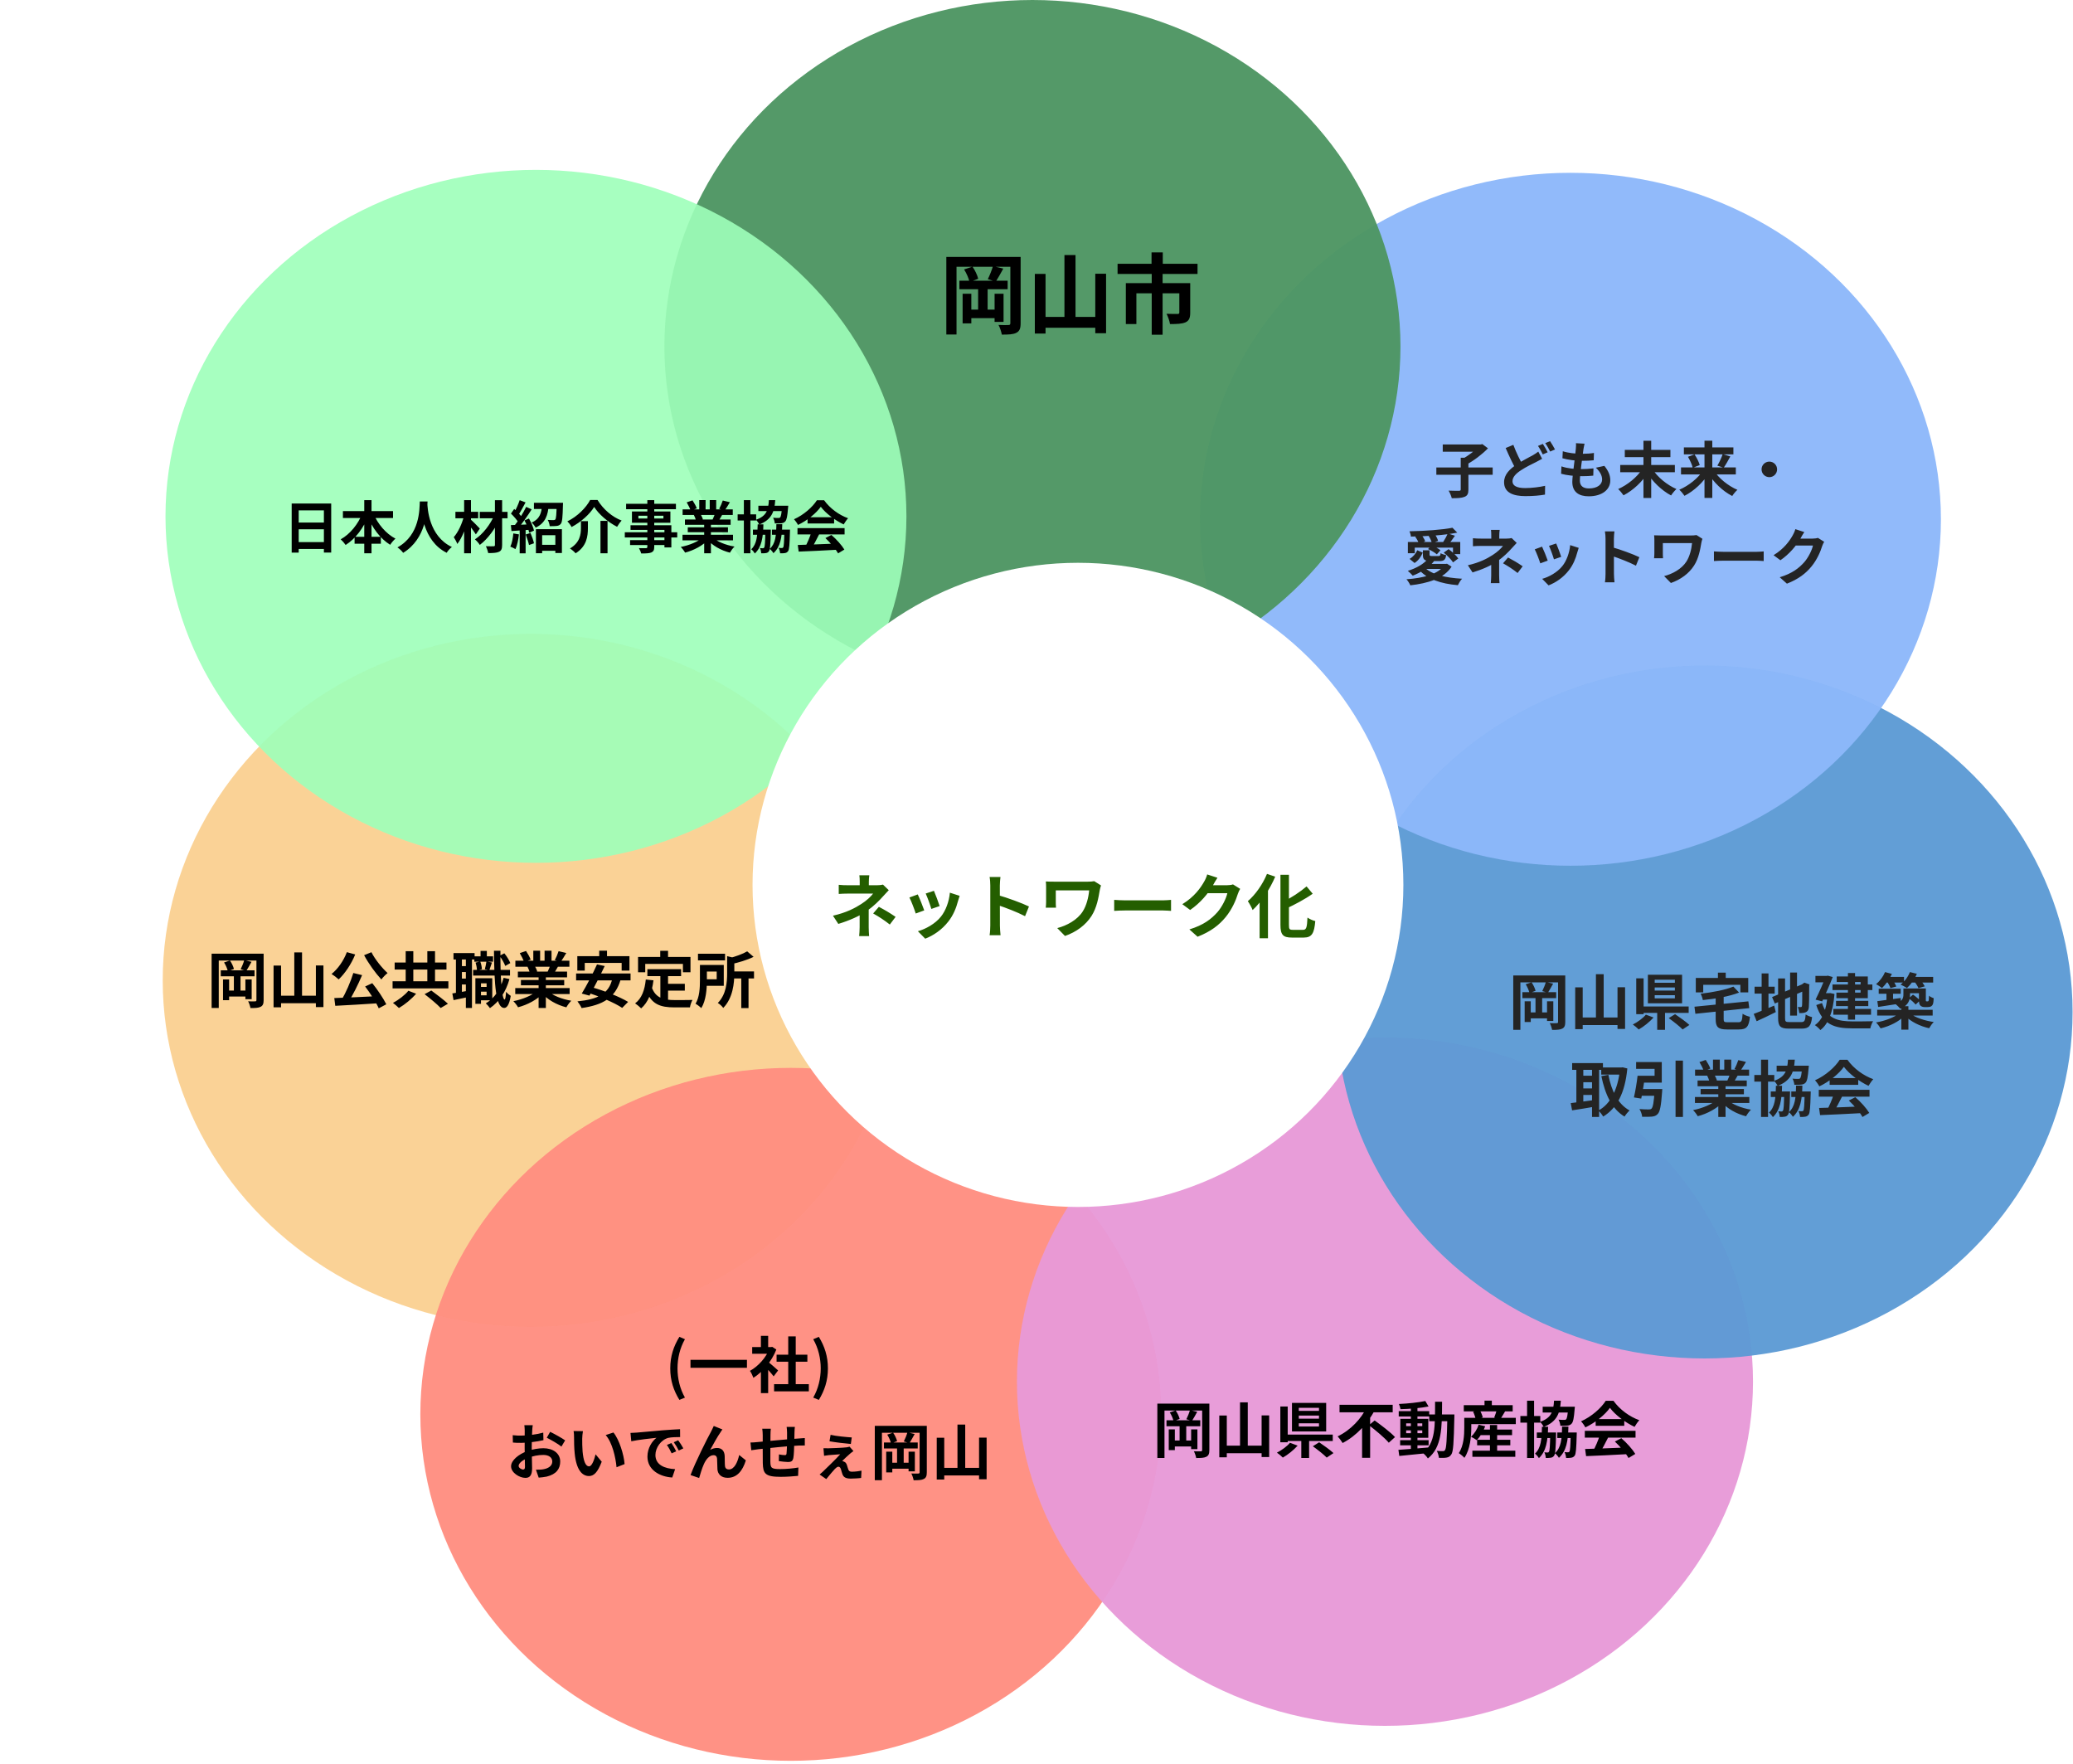 <svg width="476" height="405" viewBox="0 0 476 405" fill="none" xmlns="http://www.w3.org/2000/svg">
<g opacity="0.7">
<ellipse opacity="0.95" cx="121.868" cy="225.075" rx="84.507" ry="79.545" fill="#F9BD63"/>
<ellipse opacity="0.95" cx="181.583" cy="324.706" rx="85.066" ry="79.545" fill="#FF5E4A"/>
<ellipse opacity="0.95" cx="318.015" cy="317.202" rx="84.507" ry="79.022" fill="#DE6EC8"/>
<ellipse opacity="0.95" cx="391.398" cy="232.331" rx="84.507" ry="79.545" fill="#166FC2"/>
<ellipse opacity="0.95" cx="360.607" cy="119.217" rx="85.066" ry="79.545" fill="#5C9AF8"/>
<ellipse opacity="0.95" cx="237.066" cy="79.545" rx="84.507" ry="79.545" fill="#00681E"/>
<ellipse opacity="0.95" cx="123.066" cy="118.545" rx="85.066" ry="79.545" fill="#74FF9C" fill-opacity="0.95"/>
</g>
<path d="M156.003 321.391C154.673 319.235 153.903 316.952 153.903 314.152C153.903 311.367 154.673 309.07 156.003 306.914L157.277 307.46C156.101 309.504 155.569 311.87 155.569 314.152C155.569 316.448 156.101 318.815 157.277 320.859L156.003 321.391ZM158.55 312.192H171.514V314.026H158.55V312.192ZM177.744 317.778H185.724V319.431H177.744V317.778ZM178.318 311.016H185.388V312.626H178.318V311.016ZM180.992 306.816H182.714V318.577H180.992V306.816ZM172.718 309.266H177.31V310.792H172.718V309.266ZM174.72 314.054L176.386 312.066V319.837H174.72V314.054ZM174.72 306.69H176.386V309.98H174.72V306.69ZM176.218 312.542C176.708 312.878 178.29 314.278 178.668 314.628L177.646 315.986C177.1 315.258 175.924 313.97 175.294 313.354L176.218 312.542ZM176.694 309.266H177.03L177.324 309.21L178.262 309.826C177.198 312.556 175.084 315.006 172.998 316.322C172.844 315.874 172.452 315.048 172.2 314.726C174.104 313.69 175.952 311.632 176.694 309.574V309.266ZM188.02 321.391L186.732 320.859C187.908 318.815 188.454 316.448 188.454 314.152C188.454 311.87 187.908 309.504 186.732 307.46L188.02 306.914C189.336 309.07 190.106 311.367 190.106 314.152C190.106 316.952 189.336 319.235 188.02 321.391ZM122.334 327.194C122.278 327.46 122.222 328.062 122.208 328.412C122.138 329.518 122.096 331.03 122.096 332.332C122.096 333.858 122.18 336.28 122.18 337.092C122.18 338.815 121.564 339.291 120.64 339.291C119.282 339.291 117.35 338.114 117.35 336.63C117.35 335.272 119.1 333.844 121.046 333.158C122.292 332.71 123.706 332.486 124.77 332.486C126.926 332.486 128.634 333.606 128.634 335.538C128.634 337.204 127.766 338.45 125.54 338.997C124.896 339.137 124.266 339.179 123.692 339.235L123.062 337.414C123.678 337.414 124.294 337.414 124.77 337.316C125.904 337.12 126.814 336.546 126.814 335.538C126.814 334.572 125.974 334.026 124.756 334.026C123.566 334.026 122.334 334.278 121.242 334.712C119.982 335.188 119.086 335.944 119.086 336.546C119.086 336.994 119.744 337.372 120.108 337.372C120.36 337.372 120.542 337.26 120.542 336.77C120.542 336.042 120.472 334.096 120.472 332.402C120.472 330.806 120.486 329.07 120.486 328.426C120.486 328.146 120.444 327.446 120.402 327.194H122.334ZM126.324 328.72C127.388 329.238 129.012 330.148 129.768 330.68L128.914 332.108C128.242 331.548 126.422 330.498 125.554 330.078L126.324 328.72ZM117.728 329.49C118.554 329.588 119.156 329.588 119.66 329.588C121.116 329.588 123.3 329.322 124.742 328.902L124.784 330.638C123.202 331.002 120.948 331.254 119.716 331.254C118.792 331.254 118.246 331.24 117.77 331.184L117.728 329.49ZM133.856 328.566C133.758 329.056 133.688 329.882 133.688 330.274C133.688 331.184 133.688 332.22 133.772 333.242C133.968 335.258 134.388 336.644 135.27 336.644C135.942 336.644 136.488 334.992 136.754 333.886L138.168 335.58C137.23 338.03 136.362 338.871 135.242 338.871C133.688 338.871 132.358 337.498 131.966 333.746C131.826 332.458 131.812 330.806 131.812 329.952C131.812 329.574 131.798 328.972 131.7 328.538L133.856 328.566ZM140.856 328.874C142.186 330.484 143.264 333.984 143.418 336.126L141.57 336.854C141.36 334.586 140.604 331.198 139.078 329.462L140.856 328.874ZM144.772 328.972C145.318 328.958 145.878 328.93 146.144 328.902C147.306 328.79 149.616 328.594 152.178 328.37C153.634 328.258 155.16 328.16 156.154 328.118L156.168 329.924C155.412 329.924 154.208 329.938 153.452 330.106C151.772 330.554 150.498 332.374 150.498 334.04C150.498 336.336 152.654 337.176 155.02 337.288L154.362 339.207C151.436 339.024 148.664 337.442 148.664 334.404C148.664 332.402 149.798 330.806 150.736 330.092C149.434 330.232 146.564 330.54 144.954 330.89L144.772 328.972ZM154.166 331.296C154.502 331.786 155.006 332.64 155.272 333.2L154.222 333.662C153.858 332.906 153.564 332.346 153.13 331.73L154.166 331.296ZM155.72 330.653C156.084 331.142 156.616 331.968 156.91 332.514L155.86 333.018C155.482 332.262 155.16 331.73 154.712 331.114L155.72 330.653ZM165.884 328.174C165.73 328.356 165.59 328.594 165.436 328.832C164.736 329.826 163.756 331.618 163.07 332.864C163.588 332.556 164.134 332.43 164.666 332.43C165.716 332.43 166.346 333.088 166.402 334.264C166.43 334.88 166.402 336 166.472 336.588C166.528 337.134 166.906 337.358 167.368 337.358C168.586 337.358 169.342 335.776 169.734 334.04L171.26 335.272C170.518 337.68 169.23 339.277 167.074 339.277C165.52 339.277 164.806 338.338 164.736 337.33C164.694 336.574 164.694 335.44 164.652 334.867C164.61 334.376 164.344 334.082 163.84 334.082C162.888 334.082 162.09 335.062 161.6 336.196C161.222 337.008 160.746 338.577 160.536 339.319L158.562 338.647C159.584 335.846 162.454 330.134 163.21 328.79C163.378 328.426 163.644 327.964 163.896 327.376L165.884 328.174ZM182.516 327.586C182.474 327.81 182.446 328.426 182.432 328.79C182.404 329.742 182.404 330.54 182.376 331.254C182.348 332.5 182.306 334.012 182.166 334.726C182.012 335.468 181.648 335.65 180.934 335.65C180.444 335.65 179.31 335.524 178.834 335.44L178.862 333.9C179.296 333.998 179.884 334.068 180.164 334.068C180.43 334.068 180.556 334.026 180.598 333.746C180.668 333.214 180.696 332.206 180.724 331.24C180.724 330.512 180.724 329.7 180.724 328.874C180.724 328.51 180.668 327.852 180.626 327.586H182.516ZM177 328.006C176.944 328.468 176.916 328.86 176.916 329.462C176.916 330.736 176.86 334.432 176.888 335.58C176.93 336.966 177.042 337.274 179.142 337.274C180.514 337.274 182.292 337.106 183.328 336.91L183.258 338.829C182.32 338.927 180.612 339.053 179.268 339.053C175.656 339.053 175.208 338.282 175.152 335.86C175.124 334.656 175.138 330.4 175.138 329.56C175.138 328.972 175.096 328.496 175.026 328.006H177ZM172.324 331.171C172.716 331.171 173.36 331.142 174.074 331.058C175.488 330.932 180.752 330.414 183.454 330.246C183.832 330.218 184.378 330.176 184.798 330.148V331.856C184.546 331.842 183.804 331.87 183.44 331.87C181.256 331.94 175.81 332.528 174.186 332.71C173.752 332.766 172.884 332.892 172.506 332.948L172.324 331.171ZM190.72 329.406C191.868 329.7 194.444 329.938 195.578 330.008L195.368 331.506C194.234 331.422 191.658 331.114 190.468 330.89L190.72 329.406ZM195.97 333.144C195.732 333.298 195.424 333.536 195.242 333.69C194.752 334.096 193.66 335.132 193.38 335.426C193.52 335.454 193.702 335.496 193.856 335.594C194.164 335.692 194.374 336.042 194.486 336.406C194.584 336.728 194.696 337.134 194.808 337.414C194.934 337.75 195.186 337.876 195.606 337.876C196.362 337.876 197.258 337.75 197.818 337.639L197.734 339.305C197.272 339.389 195.956 339.459 195.354 339.459C194.15 339.459 193.688 339.095 193.45 338.478C193.31 338.142 193.198 337.639 193.114 337.372C192.988 336.966 192.82 336.728 192.498 336.728C192.274 336.728 191.98 336.966 191.714 337.232C191.364 337.61 190.51 338.591 189.726 339.571L188.2 338.52C188.41 338.352 188.564 338.212 188.872 337.932C189.712 337.12 191.938 334.992 192.932 333.872C192.372 333.914 190.958 334.012 190.314 334.068C189.88 334.11 189.474 334.18 189.222 334.222L189.082 332.486C189.362 332.5 189.838 332.514 190.23 332.5C190.818 332.486 193.492 332.402 194.43 332.276C194.626 332.248 194.948 332.178 195.088 332.136L195.97 333.144ZM200.87 327.348H211.86V328.93H202.508V339.823H200.87V327.348ZM211.16 327.348H212.812V338.016C212.812 338.843 212.644 339.277 212.126 339.543C211.622 339.809 210.894 339.837 209.788 339.837C209.718 339.403 209.48 338.689 209.256 338.282C209.9 338.324 210.628 338.31 210.852 338.296C211.076 338.296 211.16 338.226 211.16 337.988V327.348ZM202.97 331.171H210.726V332.542H202.97V331.171ZM204.216 335.818H209.312V337.19H204.216V335.818ZM205.98 332.332H207.506V336.505H205.98V332.332ZM203.488 333.27H204.888V338.03H203.488V333.27ZM208.626 333.27H210.068V337.792H208.626V333.27ZM203.726 329.364L205.07 328.916C205.49 329.49 205.854 330.302 205.994 330.862L204.594 331.38C204.482 330.82 204.118 329.98 203.726 329.364ZM208.36 328.832L210.026 329.224C209.606 329.994 209.158 330.792 208.822 331.31L207.534 330.932C207.828 330.344 208.192 329.462 208.36 328.832ZM219.854 327.054H221.632V338.016H219.854V327.054ZM215.094 330.078H216.816V339.669H215.094V330.078ZM224.81 330.05H226.546V339.613H224.81V330.05ZM215.934 336.994H225.58V338.731H215.934V336.994Z" fill="black"/>
<path d="M66.976 115.6H76.05V126.858H74.373V117.173H68.588V126.871H66.976V115.6ZM68.081 119.968H75.075V121.515H68.081V119.968ZM68.068 124.453H75.075V126.026H68.068V124.453ZM78.741 117.342H90.246V118.928H78.741V117.342ZM81.419 123.244H87.451V124.83H81.419V123.244ZM83.642 114.82H85.306V127.027H83.642V114.82ZM83.174 117.914L84.604 118.369C83.486 121.203 81.64 123.686 79.365 125.116C79.105 124.726 78.585 124.128 78.234 123.816C80.366 122.646 82.251 120.306 83.174 117.914ZM85.774 117.953C86.723 120.267 88.621 122.529 90.805 123.66C90.415 123.985 89.856 124.635 89.596 125.077C87.308 123.673 85.488 121.19 84.357 118.421L85.774 117.953ZM96.395 115.132H98.176C98.059 117.316 97.89 123.66 92.573 126.923C92.3 126.52 91.793 126.039 91.26 125.675C96.486 122.776 96.304 116.835 96.395 115.132ZM98.124 115.47C98.163 116.601 98.436 123.088 103.766 125.584C103.272 125.961 102.804 126.481 102.57 126.91C96.967 124.128 96.72 116.965 96.616 115.626L98.124 115.47ZM110.162 117.511H116.545V118.993H110.162V117.511ZM113.646 114.833H115.297V125.116C115.297 126 115.115 126.429 114.582 126.676C114.049 126.936 113.23 126.975 112.099 126.975C112.021 126.533 111.787 125.831 111.566 125.402C112.281 125.428 113.087 125.415 113.321 125.415C113.555 125.415 113.646 125.337 113.646 125.116V114.833ZM113.516 118.226L114.777 118.993C113.828 121.255 112.008 123.725 110.175 125.103C109.915 124.687 109.434 124.141 109.044 123.829C110.864 122.672 112.645 120.345 113.516 118.226ZM104.572 117.498H109.798V118.993H104.572V117.498ZM106.574 114.82H108.147V127.027H106.574V114.82ZM106.522 118.499L107.536 118.863C107.042 121.008 106.119 123.517 105.001 124.882C104.845 124.401 104.455 123.738 104.195 123.322C105.209 122.178 106.119 120.189 106.522 118.499ZM108.03 119.227C108.446 119.552 109.863 120.995 110.175 121.346L109.265 122.685C108.81 121.944 107.77 120.592 107.263 119.994L108.03 119.227ZM123.786 125.077H128.271V126.455H123.786V125.077ZM123.058 121.489H129.025V126.962H127.517V122.867H124.488V127.014H123.058V121.489ZM122.603 115.431H128.557V116.861H122.603V115.431ZM127.829 115.431H129.285C129.285 115.431 129.272 115.808 129.259 115.99C129.194 118.707 129.103 119.838 128.778 120.254C128.505 120.592 128.219 120.696 127.803 120.748C127.452 120.8 126.854 120.8 126.217 120.8C126.178 120.345 126.009 119.747 125.762 119.357C126.308 119.409 126.841 119.409 127.088 119.409C127.27 119.409 127.4 119.383 127.504 119.266C127.699 119.045 127.777 118.109 127.829 115.652V115.431ZM124.462 116.016H125.996C125.801 118.213 125.294 120.046 122.993 121.138C122.811 120.774 122.395 120.228 122.07 119.968C124.02 119.123 124.319 117.693 124.462 116.016ZM119.327 114.833L120.679 115.34C120.146 116.328 119.548 117.485 119.041 118.213L118.001 117.758C118.469 116.991 119.028 115.743 119.327 114.833ZM120.822 116.367L122.083 116.939C121.147 118.434 119.873 120.241 118.885 121.372L117.988 120.865C118.95 119.682 120.146 117.771 120.822 116.367ZM117.325 117.914L118.066 116.848C118.755 117.446 119.561 118.265 119.899 118.863L119.093 120.072C118.781 119.448 117.988 118.538 117.325 117.914ZM120.432 119.474L121.459 119.045C121.966 119.916 122.46 121.06 122.616 121.814L121.511 122.308C121.368 121.554 120.926 120.371 120.432 119.474ZM117.312 120.553C118.508 120.514 120.263 120.449 121.979 120.371L121.966 121.606C120.367 121.723 118.703 121.827 117.442 121.918L117.312 120.553ZM120.718 122.711L121.81 122.36C122.135 123.101 122.473 124.076 122.616 124.726L121.472 125.129C121.342 124.479 121.004 123.478 120.718 122.711ZM117.871 122.464L119.158 122.685C119.028 123.933 118.742 125.233 118.365 126.065C118.092 125.896 117.507 125.623 117.182 125.493C117.559 124.726 117.767 123.569 117.871 122.464ZM119.327 121.242H120.692V127.04H119.327V121.242ZM136.435 116.38C135.421 118.044 133.432 119.838 131.248 120.995C131.053 120.605 130.611 120.02 130.273 119.695C132.587 118.59 134.615 116.51 135.512 114.781H137.202C138.541 116.978 140.608 118.694 142.74 119.513C142.337 119.929 141.986 120.462 141.7 120.943C139.62 119.89 137.488 118.07 136.435 116.38ZM137.878 119.578H139.503V127.027H137.878V119.578ZM133.393 119.643H134.992V121.255C134.992 123.101 134.732 125.428 132.171 127.027C131.898 126.689 131.287 126.169 130.871 125.922C133.159 124.557 133.393 122.724 133.393 121.216V119.643ZM148.642 114.82H150.228V125.545C150.228 126.312 150.033 126.624 149.539 126.845C149.032 127.04 148.33 127.066 147.225 127.066C147.147 126.702 146.9 126.156 146.705 125.844C147.329 125.87 148.096 125.857 148.317 125.857C148.564 125.844 148.642 125.766 148.642 125.545V114.82ZM143.767 115.665H155.207V116.9H143.767V115.665ZM146.588 118.408V119.032H152.334V118.408H146.588ZM145.106 117.42H153.933V120.02H145.106V117.42ZM144.781 120.592H154.154V125.675H152.568V121.658H144.781V120.592ZM143.468 122.204H155.506V123.387H143.468V122.204ZM144.677 123.998H153.413V125.129H144.677V123.998ZM156.715 122.776H168.311V124.05H156.715V122.776ZM156.741 116.939H168.259V118.226H156.741V116.939ZM157.274 119.266H167.765V120.488H157.274V119.266ZM157.924 121.06H167.154V122.191H157.924V121.06ZM161.694 119.89H163.241V127.027H161.694V119.89ZM160.563 114.807H162.019V117.55H160.563V114.807ZM162.968 114.807H164.45V117.459H162.968V114.807ZM161.408 123.348L162.63 123.894C161.395 125.246 159.315 126.351 157.313 126.871C157.105 126.494 156.65 125.896 156.312 125.571C158.275 125.194 160.342 124.336 161.408 123.348ZM163.553 123.309C164.606 124.336 166.634 125.142 168.662 125.48C168.311 125.805 167.843 126.455 167.609 126.884C165.555 126.364 163.566 125.259 162.344 123.79L163.553 123.309ZM165.958 114.911L167.596 115.301C167.18 116.016 166.738 116.718 166.4 117.199L165.139 116.809C165.438 116.276 165.776 115.483 165.958 114.911ZM164.242 117.706L165.893 118.083C165.542 118.707 165.204 119.279 164.931 119.695L163.605 119.318C163.839 118.85 164.112 118.187 164.242 117.706ZM157.677 115.327L159.016 114.872C159.393 115.431 159.822 116.211 160.004 116.718L158.587 117.225C158.444 116.718 158.028 115.925 157.677 115.327ZM159.328 118.239L160.836 118.005C161.057 118.369 161.304 118.876 161.408 119.227L159.822 119.5C159.744 119.162 159.523 118.616 159.328 118.239ZM177.255 121.593H180.57V122.776H177.255V121.593ZM174.135 116.107H179.842V117.342H174.135V116.107ZM172.887 121.593H176.163V122.776H172.887V121.593ZM169.377 118.083H173.628V119.5H169.377V118.083ZM170.807 114.82H172.302V127.027H170.807V114.82ZM175.747 121.593H176.995C176.995 121.593 176.995 121.944 176.982 122.1C176.917 125.038 176.839 126.169 176.566 126.546C176.358 126.832 176.15 126.936 175.851 126.975C175.591 127.027 175.214 127.04 174.798 127.027C174.772 126.65 174.668 126.143 174.486 125.831C174.798 125.857 175.019 125.87 175.175 125.87C175.318 125.87 175.396 125.831 175.474 125.701C175.63 125.493 175.695 124.544 175.747 121.814V121.593ZM180.115 121.593H181.402C181.402 121.593 181.402 121.957 181.389 122.113C181.311 125.012 181.233 126.156 180.96 126.533C180.739 126.819 180.531 126.923 180.219 126.975C179.959 127.027 179.556 127.04 179.127 127.027C179.101 126.637 178.971 126.117 178.789 125.779C179.114 125.818 179.374 125.818 179.53 125.818C179.66 125.818 179.751 125.792 179.842 125.662C179.985 125.454 180.05 124.518 180.115 121.814V121.593ZM179.569 116.107H180.999C180.999 116.107 180.973 116.458 180.947 116.64C180.804 118.512 180.635 119.357 180.31 119.708C180.05 119.994 179.764 120.098 179.374 120.137C179.062 120.176 178.503 120.189 177.905 120.163C177.879 119.76 177.723 119.214 177.515 118.863C178.009 118.915 178.503 118.915 178.724 118.915C178.906 118.915 179.023 118.902 179.127 118.798C179.322 118.603 179.465 117.927 179.569 116.289V116.107ZM176.553 114.82H178.009C177.827 117.576 177.125 119.318 174.356 120.41C174.2 120.085 173.849 119.578 173.576 119.331C176.02 118.486 176.423 117.069 176.553 114.82ZM173.979 120.384H175.292C175.227 123.4 174.889 125.597 173.329 127.066C173.16 126.767 172.796 126.325 172.497 126.104C173.784 124.908 173.927 123.023 173.979 120.384ZM178.269 120.345H179.621C179.556 123.387 179.205 125.532 177.593 127.001C177.424 126.689 177.034 126.234 176.735 126.013C178.074 124.83 178.23 122.984 178.269 120.345ZM183.183 125.116C185.51 125.051 189.124 124.921 192.4 124.778L192.348 126.208C189.163 126.39 185.731 126.546 183.391 126.637L183.183 125.116ZM183.118 121.242H193.934V122.698H183.118V121.242ZM185.432 118.746H191.529V120.176H185.432V118.746ZM186.303 122.191L188.084 122.685C187.473 123.907 186.771 125.259 186.186 126.13L184.821 125.675C185.354 124.726 185.978 123.283 186.303 122.191ZM189.527 123.53L190.905 122.815C192.075 123.816 193.284 125.181 193.882 126.169L192.439 127.04C191.893 126.052 190.645 124.57 189.527 123.53ZM188.474 116.341C187.421 117.823 185.393 119.487 183.235 120.514C183.053 120.137 182.637 119.552 182.312 119.214C184.535 118.239 186.615 116.38 187.577 114.846H189.228C190.606 116.757 192.673 118.239 194.74 118.98C194.363 119.37 194.012 119.929 193.726 120.397C191.776 119.487 189.579 117.849 188.474 116.341Z" fill="black"/>
<path d="M48.592 218.944H59.582V220.526H50.23V231.418H48.592V218.944ZM58.882 218.944H60.534V229.612C60.534 230.438 60.366 230.872 59.848 231.138C59.344 231.404 58.616 231.432 57.51 231.432C57.44 230.998 57.202 230.284 56.978 229.878C57.622 229.92 58.35 229.906 58.574 229.892C58.798 229.892 58.882 229.822 58.882 229.584V218.944ZM50.692 222.766H58.448V224.138H50.692V222.766ZM51.938 227.414H57.034V228.786H51.938V227.414ZM53.702 223.928H55.228V228.1H53.702V223.928ZM51.21 224.866H52.61V229.626H51.21V224.866ZM56.348 224.866H57.79V229.388H56.348V224.866ZM51.448 220.96L52.792 220.512C53.212 221.086 53.576 221.898 53.716 222.458L52.316 222.976C52.204 222.416 51.84 221.576 51.448 220.96ZM56.082 220.428L57.748 220.82C57.328 221.59 56.88 222.388 56.544 222.906L55.256 222.528C55.55 221.94 55.914 221.058 56.082 220.428ZM67.576 218.65H69.354V229.612H67.576V218.65ZM62.816 221.674H64.538V231.264H62.816V221.674ZM72.532 221.646H74.268V231.208H72.532V221.646ZM63.656 228.59H73.302V230.326H63.656V228.59ZM81.128 223.382L83.144 223.872C82.22 226.07 80.974 228.534 79.938 230.144L78.384 229.654C79.392 227.96 80.526 225.384 81.128 223.382ZM76.76 229.136C79.406 229.052 83.508 228.856 87.176 228.674L87.134 230.312C83.536 230.564 79.644 230.774 76.984 230.914L76.76 229.136ZM83.844 226.476L85.482 225.72C86.714 227.232 88.03 229.22 88.702 230.564L86.966 231.488C86.378 230.144 85.02 228.016 83.844 226.476ZM79.644 218.594L81.562 219.126C80.666 221.338 79.196 223.508 77.768 224.852C77.404 224.502 76.592 223.886 76.13 223.606C77.586 222.458 78.916 220.54 79.644 218.594ZM85.286 218.608C86.112 220.26 87.708 222.22 88.996 223.396C88.534 223.746 87.89 224.418 87.568 224.866C86.252 223.452 84.642 221.24 83.606 219.294L85.286 218.608ZM93.154 218.37H94.904V226.392H93.154V218.37ZM98.124 218.37H99.888V226.392H98.124V218.37ZM90.144 225.286H102.954V226.924H90.144V225.286ZM90.62 220.974H102.52V222.584H90.62V220.974ZM97.494 228.24L99.034 227.4C100.224 228.282 101.96 229.584 102.856 230.438L101.19 231.418C100.406 230.578 98.74 229.206 97.494 228.24ZM93.77 227.456L95.548 228.142C94.498 229.36 92.958 230.634 91.6 231.418C91.25 231.068 90.62 230.536 90.228 230.242C91.544 229.556 93.042 228.394 93.77 227.456ZM109.786 226.574H112.306V227.666H109.786V226.574ZM108.918 219.56H113.216V220.792H108.918V219.56ZM108.638 222.668H117.108V223.97H108.638V222.668ZM110.15 224.586H113.034V229.654H110.15V228.506H111.732V225.748H110.15V224.586ZM109.156 224.586H110.444V230.466H109.156V224.586ZM110.346 218.314H111.788V220.386H110.346V218.314ZM115.638 224.488L116.982 224.782C116.156 227.708 114.616 230.004 112.502 231.446C112.32 231.166 111.844 230.606 111.55 230.354C113.58 229.15 114.952 227.078 115.638 224.488ZM109.198 220.988L110.276 220.736C110.486 221.282 110.64 222.024 110.654 222.514L109.52 222.794C109.52 222.318 109.38 221.562 109.198 220.988ZM114.7 219.434L115.806 218.86C116.38 219.546 116.926 220.47 117.178 221.1L116.016 221.758C115.792 221.114 115.232 220.134 114.7 219.434ZM111.69 220.736L112.964 220.974C112.74 221.618 112.53 222.276 112.362 222.738L111.326 222.514C111.466 221.996 111.634 221.254 111.69 220.736ZM104.13 218.804H108.974V220.274H104.13V218.804ZM105.348 221.8H107.798V223.158H105.348V221.8ZM105.348 224.656H107.798V226.014H105.348V224.656ZM104.69 219.602H106.062V228.394H104.69V219.602ZM106.972 219.588H108.372V231.418H106.972V219.588ZM103.864 228.072C104.858 227.932 106.3 227.666 107.742 227.414L107.854 228.828C106.566 229.108 105.236 229.388 104.144 229.612L103.864 228.072ZM113.426 218.272H114.91C114.854 224.194 115.232 229.444 115.862 229.472C116.03 229.472 116.142 228.814 116.198 227.694C116.436 228.03 117.038 228.478 117.276 228.632C116.926 230.914 116.254 231.418 115.778 231.404C113.818 231.376 113.496 226.056 113.426 218.272ZM118.312 226.84H130.8V228.212H118.312V226.84ZM118.34 220.554H130.744V221.94H118.34V220.554ZM118.914 223.06H130.212V224.376H118.914V223.06ZM119.614 224.992H129.554V226.21H119.614V224.992ZM123.674 223.732H125.34V231.418H123.674V223.732ZM122.456 218.258H124.024V221.212H122.456V218.258ZM125.046 218.258H126.642V221.114H125.046V218.258ZM123.366 227.456L124.682 228.044C123.352 229.5 121.112 230.69 118.956 231.25C118.732 230.844 118.242 230.2 117.878 229.85C119.992 229.444 122.218 228.52 123.366 227.456ZM125.676 227.414C126.81 228.52 128.994 229.388 131.178 229.752C130.8 230.102 130.296 230.802 130.044 231.264C127.832 230.704 125.69 229.514 124.374 227.932L125.676 227.414ZM128.266 218.37L130.03 218.79C129.582 219.56 129.106 220.316 128.742 220.834L127.384 220.414C127.706 219.84 128.07 218.986 128.266 218.37ZM126.418 221.38L128.196 221.786C127.818 222.458 127.454 223.074 127.16 223.522L125.732 223.116C125.984 222.612 126.278 221.898 126.418 221.38ZM119.348 218.818L120.79 218.328C121.196 218.93 121.658 219.77 121.854 220.316L120.328 220.862C120.174 220.316 119.726 219.462 119.348 218.818ZM121.126 221.954L122.75 221.702C122.988 222.094 123.254 222.64 123.366 223.018L121.658 223.312C121.574 222.948 121.336 222.36 121.126 221.954ZM137.59 218.258H139.382V220.806H137.59V218.258ZM132.564 219.518H144.534V222.836H142.742V221.072H134.272V222.836H132.564V219.518ZM137.086 221.408L138.85 221.786C137.786 224.04 136.358 226.826 135.35 228.576L133.586 228.1C134.636 226.392 136.12 223.564 137.086 221.408ZM140.614 224.614L142.518 224.866C141.286 229.164 138.346 230.732 133.544 231.432C133.39 231.026 132.9 230.27 132.592 229.892C137.184 229.444 139.858 228.198 140.614 224.614ZM132.284 223.494H144.786V225.076H132.284V223.494ZM134.636 227.806L135.854 226.644C138.556 227.386 142.266 228.814 144.226 230.018L142.868 231.39C141.104 230.214 137.464 228.646 134.636 227.806ZM148.65 222.5H156.392V224.096H148.65V222.5ZM152.514 225.86H157.246V227.428H152.514V225.86ZM151.632 223.424H153.396V230.186L151.632 229.976V223.424ZM148.286 224.88L150.05 225.062C149.686 227.904 148.818 230.13 147.222 231.502C146.942 231.208 146.228 230.606 145.836 230.354C147.348 229.234 148.048 227.288 148.286 224.88ZM149.644 226.63C150.54 229.206 152.5 229.598 154.992 229.598C155.734 229.598 158.072 229.598 159.01 229.57C158.772 229.962 158.492 230.774 158.422 231.278H154.894C151.66 231.278 149.476 230.62 148.272 227.092L149.644 226.63ZM151.604 218.286H153.396V220.848H151.604V218.286ZM146.508 219.7H158.548V223.214H156.812V221.296H148.16V223.214H146.508V219.7ZM160.27 218.958H166.486V220.484H160.27V218.958ZM167.634 223.018H173.136V224.628H167.634V223.018ZM170.21 224.152H171.876V231.432H170.21V224.152ZM166.962 219.518L168.978 219.994C168.964 220.134 168.866 220.204 168.614 220.246V223.424C168.614 225.692 168.292 229.15 166.066 231.404C165.842 231.04 165.212 230.466 164.82 230.27C166.78 228.282 166.962 225.496 166.962 223.41V219.518ZM160.718 221.534H162.314V225.118C162.314 227.008 162.118 229.724 161.026 231.446C160.76 231.152 160.06 230.62 159.71 230.438C160.634 228.926 160.718 226.728 160.718 225.104V221.534ZM171.568 218.412L173.038 219.672C171.54 220.414 169.566 220.988 167.858 221.366C167.76 220.988 167.494 220.372 167.284 220.022C168.852 219.63 170.56 219.014 171.568 218.412ZM161.642 221.534H166.192V226.322H161.642V224.824H164.568V223.046H161.642V221.534Z" fill="black"/>
<path d="M217.296 58.98H232.996V61.24H219.636V76.8H217.296V58.98ZM231.996 58.98H234.356V74.22C234.356 75.4 234.116 76.02 233.376 76.4C232.656 76.78 231.616 76.82 230.036 76.82C229.936 76.2 229.596 75.18 229.276 74.6C230.196 74.66 231.236 74.64 231.556 74.62C231.876 74.62 231.996 74.52 231.996 74.18V58.98ZM220.296 64.44H231.376V66.4H220.296V64.44ZM222.076 71.08H229.356V73.04H222.076V71.08ZM224.596 66.1H226.776V72.06H224.596V66.1ZM221.036 67.44H223.036V74.24H221.036V67.44ZM228.376 67.44H230.436V73.9H228.376V67.44ZM221.376 61.86L223.296 61.22C223.896 62.04 224.416 63.2 224.616 64L222.616 64.74C222.456 63.94 221.936 62.74 221.376 61.86ZM227.996 61.1L230.376 61.66C229.776 62.76 229.136 63.9 228.656 64.64L226.816 64.1C227.236 63.26 227.756 62 227.996 61.1ZM244.416 58.56H246.956V74.22H244.416V58.56ZM237.616 62.88H240.076V76.58H237.616V62.88ZM251.496 62.84H253.976V76.5H251.496V62.84ZM238.816 72.76H252.596V75.24H238.816V72.76ZM264.416 57.94H266.996V62H264.416V57.94ZM264.456 62.74H266.956V76.84H264.456V62.74ZM256.616 60.56H274.976V62.9H256.616V60.56ZM258.516 65H271.696V67.34H260.936V74.4H258.516V65ZM270.796 65H273.296V71.78C273.296 72.94 273.056 73.62 272.216 74C271.376 74.36 270.216 74.4 268.656 74.4C268.556 73.7 268.196 72.68 267.856 72.04C268.856 72.08 270.056 72.08 270.356 72.08C270.696 72.08 270.796 72 270.796 71.74V65Z" fill="black"/>
<rect x="176" y="189" width="144" height="27" rx="13.5" fill="#D9D9D9"/>
<path d="M347.472 223.954H358.462V225.536H349.11V236.428H347.472V223.954ZM357.762 223.954H359.414V234.622C359.414 235.448 359.246 235.882 358.728 236.148C358.224 236.414 357.496 236.442 356.39 236.442C356.32 236.008 356.082 235.294 355.858 234.888C356.502 234.93 357.23 234.916 357.454 234.902C357.678 234.902 357.762 234.832 357.762 234.594V223.954ZM349.572 227.776H357.328V229.148H349.572V227.776ZM350.818 232.424H355.914V233.796H350.818V232.424ZM352.582 228.938H354.108V233.11H352.582V228.938ZM350.09 229.876H351.49V234.636H350.09V229.876ZM355.228 229.876H356.67V234.398H355.228V229.876ZM350.328 225.97L351.672 225.522C352.092 226.096 352.456 226.908 352.596 227.468L351.196 227.986C351.084 227.426 350.72 226.586 350.328 225.97ZM354.962 225.438L356.628 225.83C356.208 226.6 355.76 227.398 355.424 227.916L354.136 227.538C354.43 226.95 354.794 226.068 354.962 225.438ZM366.456 223.66H368.234V234.622H366.456V223.66ZM361.696 226.684H363.418V236.274H361.696V226.684ZM371.412 226.656H373.148V236.218H371.412V226.656ZM362.536 233.6H372.182V235.336H362.536V233.6ZM379.952 226.698V227.412H384.586V226.698H379.952ZM379.952 228.476V229.204H384.586V228.476H379.952ZM379.952 224.92V225.62H384.586V224.92H379.952ZM378.384 223.786H386.238V230.338H378.384V223.786ZM383.172 233.74L384.628 232.83C385.664 233.53 387.148 234.594 387.918 235.308L386.364 236.344C385.692 235.644 384.25 234.51 383.172 233.74ZM380.526 231.696H382.318V236.428H380.526V231.696ZM376.69 231.066H387.75V232.536H376.69V231.066ZM375.71 224.612H377.404V232.83H375.71V224.612ZM377.922 232.942L379.686 233.6C378.762 234.622 377.446 235.686 376.284 236.344C375.934 235.98 375.318 235.476 374.926 235.21C376.046 234.65 377.306 233.712 377.922 232.942ZM398.012 226.502L399.328 227.874C397.018 228.784 393.84 229.316 390.998 229.596C390.942 229.176 390.704 228.518 390.494 228.14C393.238 227.818 396.206 227.258 398.012 226.502ZM389.08 231.122L401.456 229.89L401.666 231.444L389.29 232.746L389.08 231.122ZM393.952 228.658H395.786V233.964C395.786 234.594 395.912 234.692 396.752 234.692C397.144 234.692 398.698 234.692 399.146 234.692C399.902 234.692 400.028 234.384 400.14 232.732C400.532 233.04 401.302 233.32 401.82 233.432C401.582 235.7 401.064 236.344 399.286 236.344C398.824 236.344 396.99 236.344 396.57 236.344C394.512 236.344 393.952 235.798 393.952 233.978V228.658ZM394.47 223.296H396.262V225.844H394.47V223.296ZM389.388 224.514H401.428V227.832H399.622V226.096H391.096V227.832H389.388V224.514ZM411.046 223.282H412.628V233.166H411.046V223.282ZM406.902 228.91L414.154 225.83L414.77 227.258L407.532 230.394L406.902 228.91ZM408.288 224.64H409.884V233.712C409.884 234.538 410.01 234.65 410.878 234.65C411.298 234.65 413.16 234.65 413.594 234.65C414.364 234.65 414.504 234.342 414.616 232.9C414.98 233.152 415.638 233.418 416.086 233.502C415.876 235.49 415.372 236.148 413.734 236.148C413.272 236.148 411.172 236.148 410.738 236.148C408.82 236.148 408.288 235.644 408.288 233.698V224.64ZM413.832 226.012H413.734L414.028 225.802L414.322 225.592L415.498 226.012L415.428 226.292C415.428 228.966 415.4 230.66 415.344 231.234C415.288 231.878 415.05 232.214 414.616 232.396C414.21 232.592 413.608 232.592 413.16 232.592C413.104 232.172 412.978 231.542 412.796 231.192C413.034 231.206 413.356 231.206 413.482 231.206C413.65 231.206 413.734 231.164 413.776 230.912C413.832 230.632 413.832 229.106 413.832 226.012ZM402.884 226.53H407.504V228.112H402.884V226.53ZM404.508 223.478H406.076V232.76H404.508V223.478ZM402.688 232.774C403.85 232.354 405.67 231.598 407.378 230.87L407.756 232.354C406.272 233.11 404.662 233.866 403.36 234.454L402.688 232.774ZM420.776 226.012H429.932V227.3H420.776V226.012ZM421.588 229.778H428.994V230.982H421.588V229.778ZM420.972 231.626H429.624V232.956H420.972V231.626ZM424.318 223.394H425.956V234.09H424.318V223.394ZM421.742 224.178H428.882V229.162H421.672V227.888H427.23V225.452H421.742V224.178ZM416.856 224.052H419.81V225.522H416.856V224.052ZM419.236 224.052H419.446L419.698 223.996L420.832 224.304C420.202 225.956 419.222 228.14 418.41 229.89L416.884 229.498C417.738 227.776 418.746 225.466 419.236 224.234V224.052ZM418.284 228.014H420.328V229.484H418.228L418.284 228.014ZM419.656 228.014H419.978L420.258 227.986L421.238 228.196C420.888 232.424 419.81 235.112 417.99 236.484C417.738 236.162 417.094 235.56 416.73 235.35C418.466 234.146 419.39 231.878 419.656 228.322V228.014ZM418.368 230.282C419.502 233.908 422.064 234.482 425.368 234.496C426.222 234.496 429.078 234.496 430.1 234.454C429.848 234.832 429.554 235.602 429.456 236.092H425.326C421.266 236.092 418.508 235.266 417.052 230.744L418.368 230.282ZM431.388 226.992H436.442V228.154H431.388V226.992ZM433.166 227.342H434.678V230.17H433.166V227.342ZM431.066 229.848C432.424 229.68 434.482 229.4 436.428 229.12L436.498 230.366C434.65 230.66 432.704 230.954 431.262 231.178L431.066 229.848ZM437.058 226.936H438.584V228.378C438.584 229.582 438.192 230.856 436.33 231.598C436.12 231.29 435.518 230.702 435.196 230.492C436.848 229.904 437.058 229.134 437.058 228.336V226.936ZM440.628 226.936H442.21V229.4C442.21 229.638 442.196 229.778 442.238 229.82C442.266 229.876 442.322 229.89 442.378 229.89C442.448 229.89 442.532 229.89 442.602 229.89C442.672 229.89 442.728 229.89 442.77 229.848C442.812 229.82 442.854 229.75 442.882 229.582C442.91 229.414 442.924 229.064 442.938 228.588C443.176 228.826 443.666 229.064 444.016 229.176C443.988 229.708 443.932 230.296 443.834 230.52C443.736 230.772 443.582 230.954 443.358 231.066C443.176 231.164 442.868 231.206 442.616 231.206C442.406 231.206 442.112 231.206 441.93 231.206C441.58 231.206 441.202 231.108 440.964 230.87C440.726 230.632 440.628 230.338 440.628 229.456V226.936ZM431.038 231.836H443.778V233.152H431.038V231.836ZM436.582 231.01H438.206V236.386H436.582V231.01ZM436.106 232.606L437.366 233.152C436.078 234.524 433.908 235.602 431.822 236.092C431.584 235.686 431.122 235.07 430.772 234.734C432.816 234.384 435 233.586 436.106 232.606ZM438.64 232.704C439.788 233.628 441.972 234.342 444.03 234.636C443.666 234.972 443.204 235.63 442.966 236.064C440.894 235.602 438.738 234.566 437.45 233.194L438.64 232.704ZM432.788 224.276H437.198V225.578H432.788V224.276ZM438.458 224.276H443.89V225.578H438.458V224.276ZM432.844 223.17L434.412 223.59C433.866 224.822 432.97 226.054 432.144 226.838C431.822 226.572 431.164 226.138 430.786 225.928C431.626 225.256 432.41 224.206 432.844 223.17ZM438.542 223.17L440.138 223.562C439.634 224.836 438.724 226.068 437.87 226.838C437.534 226.586 436.806 226.222 436.4 226.04C437.31 225.368 438.122 224.276 438.542 223.17ZM433.306 225.326L434.58 224.976C434.916 225.438 435.266 226.054 435.434 226.474L434.076 226.852C433.95 226.446 433.614 225.802 433.306 225.326ZM439.564 225.326L440.922 224.962C441.3 225.396 441.748 226.012 441.958 226.446L440.516 226.852C440.348 226.432 439.942 225.788 439.564 225.326ZM438.304 229.19L439.256 228.35C439.83 228.728 440.53 229.302 440.866 229.694L439.858 230.632C439.536 230.212 438.864 229.61 438.304 229.19ZM437.618 226.936H441.44V228.028H437.618V226.936ZM367.674 245.074H372.448V246.712H367.674V245.074ZM360.996 244.066H368.066V245.62H360.996V244.066ZM362.844 246.964H366.218V248.462H362.844V246.964ZM362.844 249.876H366.218V251.374H362.844V249.876ZM371.986 245.074H372.28L372.574 245.032L373.666 245.298C373.12 250.968 371.286 254.412 368.122 256.344C367.87 255.91 367.394 255.28 367.016 254.958C369.802 253.502 371.524 250.058 371.986 245.438V245.074ZM369.312 246.754C369.998 250.394 371.496 253.488 374.184 254.944C373.806 255.266 373.288 255.91 373.022 256.344C370.082 254.566 368.584 251.29 367.702 247.062L369.312 246.754ZM361.962 244.71H363.558V253.866H361.962V244.71ZM365.56 244.71H367.184V256.428H365.56V244.71ZM360.674 253.25C362.06 253.096 364.146 252.816 366.12 252.536L366.218 254.062C364.398 254.384 362.452 254.692 360.982 254.916L360.674 253.25ZM379.952 250.016H381.688C381.688 250.016 381.674 250.506 381.646 250.73C381.422 253.824 381.17 255.182 380.666 255.728C380.274 256.162 379.882 256.288 379.266 256.358C378.79 256.414 377.936 256.4 377.068 256.386C377.026 255.84 376.774 255.098 376.438 254.622C377.292 254.692 378.188 254.706 378.566 254.706C378.846 254.706 379.014 254.678 379.196 254.538C379.546 254.244 379.77 253.012 379.938 250.254L379.952 250.016ZM376.018 246.978H377.74C377.488 248.728 377.152 250.856 376.858 252.214L375.178 251.948C375.486 250.632 375.836 248.602 376.018 246.978ZM384.74 243.492H386.434V256.428H384.74V243.492ZM376.382 250.016H380.442V251.57H376.172L376.382 250.016ZM376.606 246.978H379.924V245.382H375.682V243.828H381.576V248.546H376.606V246.978ZM389.192 251.85H401.68V253.222H389.192V251.85ZM389.22 245.564H401.624V246.95H389.22V245.564ZM389.794 248.07H401.092V249.386H389.794V248.07ZM390.494 250.002H400.434V251.22H390.494V250.002ZM394.554 248.742H396.22V256.428H394.554V248.742ZM393.336 243.268H394.904V246.222H393.336V243.268ZM395.926 243.268H397.522V246.124H395.926V243.268ZM394.246 252.466L395.562 253.054C394.232 254.51 391.992 255.7 389.836 256.26C389.612 255.854 389.122 255.21 388.758 254.86C390.872 254.454 393.098 253.53 394.246 252.466ZM396.556 252.424C397.69 253.53 399.874 254.398 402.058 254.762C401.68 255.112 401.176 255.812 400.924 256.274C398.712 255.714 396.57 254.524 395.254 252.942L396.556 252.424ZM399.146 243.38L400.91 243.8C400.462 244.57 399.986 245.326 399.622 245.844L398.264 245.424C398.586 244.85 398.95 243.996 399.146 243.38ZM397.298 246.39L399.076 246.796C398.698 247.468 398.334 248.084 398.04 248.532L396.612 248.126C396.864 247.622 397.158 246.908 397.298 246.39ZM390.228 243.828L391.67 243.338C392.076 243.94 392.538 244.78 392.734 245.326L391.208 245.872C391.054 245.326 390.606 244.472 390.228 243.828ZM392.006 246.964L393.63 246.712C393.868 247.104 394.134 247.65 394.246 248.028L392.538 248.322C392.454 247.958 392.216 247.37 392.006 246.964ZM411.312 250.576H414.882V251.85H411.312V250.576ZM407.952 244.668H414.098V245.998H407.952V244.668ZM406.608 250.576H410.136V251.85H406.608V250.576ZM402.828 246.796H407.406V248.322H402.828V246.796ZM404.368 243.282H405.978V256.428H404.368V243.282ZM409.688 250.576H411.032C411.032 250.576 411.032 250.954 411.018 251.122C410.948 254.286 410.864 255.504 410.57 255.91C410.346 256.218 410.122 256.33 409.8 256.372C409.52 256.428 409.114 256.442 408.666 256.428C408.638 256.022 408.526 255.476 408.33 255.14C408.666 255.168 408.904 255.182 409.072 255.182C409.226 255.182 409.31 255.14 409.394 255C409.562 254.776 409.632 253.754 409.688 250.814V250.576ZM414.392 250.576H415.778C415.778 250.576 415.778 250.968 415.764 251.136C415.68 254.258 415.596 255.49 415.302 255.896C415.064 256.204 414.84 256.316 414.504 256.372C414.224 256.428 413.79 256.442 413.328 256.428C413.3 256.008 413.16 255.448 412.964 255.084C413.314 255.126 413.594 255.126 413.762 255.126C413.902 255.126 414 255.098 414.098 254.958C414.252 254.734 414.322 253.726 414.392 250.814V250.576ZM413.804 244.668H415.344C415.344 244.668 415.316 245.046 415.288 245.242C415.134 247.258 414.952 248.168 414.602 248.546C414.322 248.854 414.014 248.966 413.594 249.008C413.258 249.05 412.656 249.064 412.012 249.036C411.984 248.602 411.816 248.014 411.592 247.636C412.124 247.692 412.656 247.692 412.894 247.692C413.09 247.692 413.216 247.678 413.328 247.566C413.538 247.356 413.692 246.628 413.804 244.864V244.668ZM410.556 243.282H412.124C411.928 246.25 411.172 248.126 408.19 249.302C408.022 248.952 407.644 248.406 407.35 248.14C409.982 247.23 410.416 245.704 410.556 243.282ZM407.784 249.274H409.198C409.128 252.522 408.764 254.888 407.084 256.47C406.902 256.148 406.51 255.672 406.188 255.434C407.574 254.146 407.728 252.116 407.784 249.274ZM412.404 249.232H413.86C413.79 252.508 413.412 254.818 411.676 256.4C411.494 256.064 411.074 255.574 410.752 255.336C412.194 254.062 412.362 252.074 412.404 249.232ZM417.696 254.37C420.202 254.3 424.094 254.16 427.622 254.006L427.566 255.546C424.136 255.742 420.44 255.91 417.92 256.008L417.696 254.37ZM417.626 250.198H429.274V251.766H417.626V250.198ZM420.118 247.51H426.684V249.05H420.118V247.51ZM421.056 251.22L422.974 251.752C422.316 253.068 421.56 254.524 420.93 255.462L419.46 254.972C420.034 253.95 420.706 252.396 421.056 251.22ZM424.528 252.662L426.012 251.892C427.272 252.97 428.574 254.44 429.218 255.504L427.664 256.442C427.076 255.378 425.732 253.782 424.528 252.662ZM423.394 244.92C422.26 246.516 420.076 248.308 417.752 249.414C417.556 249.008 417.108 248.378 416.758 248.014C419.152 246.964 421.392 244.962 422.428 243.31H424.206C425.69 245.368 427.916 246.964 430.142 247.762C429.736 248.182 429.358 248.784 429.05 249.288C426.95 248.308 424.584 246.544 423.394 244.92Z" fill="#242424"/>
<path d="M329.811 107.32H342.747V109H329.811V107.32ZM335.411 105.094H337.175V112.388C337.175 113.34 336.951 113.802 336.279 114.068C335.607 114.334 334.627 114.39 333.353 114.376C333.241 113.872 332.905 113.102 332.625 112.64C333.605 112.682 334.683 112.682 335.005 112.682C335.313 112.668 335.411 112.598 335.411 112.36V105.094ZM331.281 102.042H340.101V103.708H331.281V102.042ZM339.555 102.042H340.003L340.381 101.958L341.669 102.924C340.353 104.282 338.421 105.766 336.699 106.676C336.447 106.312 335.929 105.752 335.607 105.458C337.091 104.702 338.841 103.344 339.555 102.434V102.042ZM354.101 105.332C353.667 105.584 353.219 105.822 352.715 106.074C351.833 106.522 350.517 107.124 349.243 107.964C348.081 108.72 347.297 109.532 347.297 110.498C347.297 111.506 348.263 112.052 350.209 112.052C351.651 112.052 353.541 111.828 354.787 111.534L354.759 113.55C353.569 113.76 352.085 113.9 350.265 113.9C347.465 113.9 345.365 113.116 345.365 110.708C345.365 108.93 346.653 107.684 348.305 106.592C349.635 105.724 351.063 105.024 351.931 104.534C352.449 104.226 352.855 103.988 353.219 103.68L354.101 105.332ZM347.493 102.126C348.179 103.988 349.047 105.682 349.705 106.83L348.109 107.768C347.353 106.494 346.513 104.66 345.729 102.854L347.493 102.126ZM354.269 101.916C354.619 102.434 355.109 103.316 355.375 103.834L354.255 104.324C353.961 103.75 353.541 102.91 353.149 102.378L354.269 101.916ZM355.921 101.286C356.285 101.804 356.803 102.7 357.055 103.19L355.949 103.666C355.655 103.092 355.207 102.266 354.815 101.734L355.921 101.286ZM363.845 101.86C363.719 102.378 363.663 102.742 363.593 103.106C363.425 104.31 362.767 108.93 362.767 110.344C362.767 111.506 363.467 112.136 364.839 112.136C366.799 112.136 367.877 111.226 367.877 110.078C367.877 109.14 367.345 108.23 366.435 107.376L368.395 106.956C369.333 108.132 369.753 109.112 369.753 110.302C369.753 112.416 367.863 113.942 364.797 113.942C362.585 113.942 361.031 112.99 361.031 110.638C361.031 109.21 361.703 104.954 361.843 102.994C361.899 102.35 361.899 102.07 361.871 101.748L363.845 101.86ZM358.847 103.596C360.065 104.002 361.801 104.184 363.229 104.184C364.307 104.184 365.301 104.114 366.001 103.988L365.945 105.668C365.119 105.752 364.349 105.794 363.173 105.794C361.759 105.794 360.051 105.57 358.763 105.206L358.847 103.596ZM358.539 107.068C360.051 107.586 361.675 107.698 363.089 107.698C363.943 107.698 364.979 107.642 365.889 107.53L365.847 109.196C365.077 109.28 364.251 109.322 363.369 109.322C361.507 109.322 359.729 109.126 358.455 108.762L358.539 107.068ZM372.035 106.746H384.579V108.412H372.035V106.746ZM373.085 103.288H383.557V104.954H373.085V103.288ZM377.369 101.188H379.147V114.334H377.369V101.188ZM377.075 107.712L378.531 108.314C377.187 110.54 375.003 112.57 372.791 113.718C372.511 113.298 371.951 112.626 371.559 112.276C373.715 111.338 375.927 109.518 377.075 107.712ZM379.455 107.726C380.589 109.532 382.801 111.352 384.943 112.276C384.551 112.612 383.991 113.298 383.711 113.746C381.541 112.598 379.399 110.526 378.055 108.314L379.455 107.726ZM385.993 107.306H398.579V108.916H385.993V107.306ZM386.651 102.714H398.019V104.31H386.651V102.714ZM391.383 101.174H393.175V114.32H391.383V101.174ZM395.555 104.268L397.319 104.786C396.801 105.752 396.241 106.746 395.793 107.376L394.337 106.9C394.771 106.186 395.289 105.094 395.555 104.268ZM387.589 104.87L389.087 104.31C389.605 105.066 390.109 106.088 390.291 106.774L388.681 107.404C388.541 106.732 388.065 105.668 387.589 104.87ZM391.103 107.95L392.461 108.496C391.145 110.708 388.975 112.724 386.791 113.83C386.525 113.424 385.979 112.766 385.601 112.43C387.757 111.52 389.969 109.742 391.103 107.95ZM393.497 107.978C394.617 109.756 396.801 111.548 398.943 112.458C398.551 112.794 398.019 113.438 397.753 113.872C395.569 112.766 393.455 110.722 392.139 108.524L393.497 107.978ZM406.279 105.976C407.259 105.976 408.057 106.774 408.057 107.754C408.057 108.748 407.259 109.546 406.279 109.546C405.285 109.546 404.487 108.748 404.487 107.754C404.487 106.774 405.285 105.976 406.279 105.976ZM323.273 124.436H335.299V127.208H333.633V125.724H324.855V127.012H323.273V124.436ZM333.507 121.16L334.613 122.28C331.715 122.882 327.515 123.134 323.973 123.19C323.945 122.84 323.791 122.28 323.651 121.972C327.109 121.902 331.183 121.636 333.507 121.16ZM324.967 123.232L326.283 122.686C326.689 123.148 327.095 123.792 327.249 124.268L325.835 124.856C325.709 124.408 325.331 123.722 324.967 123.232ZM327.991 122.952L329.335 122.462C329.713 122.98 330.091 123.68 330.217 124.17L328.789 124.688C328.691 124.226 328.355 123.484 327.991 122.952ZM331.505 126.872L332.625 126.074C333.437 126.662 334.417 127.558 334.851 128.216L333.647 129.112C333.241 128.468 332.303 127.516 331.505 126.872ZM327.907 126.06L328.719 125.206C329.419 125.486 330.315 125.948 330.763 126.326L329.923 127.264C329.489 126.886 328.635 126.368 327.907 126.06ZM332.429 122.462L334.081 122.994C333.563 123.736 333.031 124.492 332.597 124.982L331.337 124.506C331.715 123.932 332.191 123.078 332.429 122.462ZM331.659 129.462H331.995L332.261 129.42L333.311 130.092C331.575 132.822 327.837 133.928 323.833 134.376C323.679 133.984 323.259 133.312 322.951 132.99C326.871 132.71 330.343 131.814 331.659 129.7V129.462ZM327.109 130.26C328.691 131.884 331.911 132.668 335.719 132.864C335.369 133.214 334.963 133.914 334.753 134.348C330.847 134.012 327.697 132.976 325.807 130.764L327.109 130.26ZM327.837 128.342L329.279 128.846C328.117 130.302 326.171 131.464 324.393 132.164C324.141 131.87 323.581 131.31 323.259 131.058C325.079 130.498 326.885 129.532 327.837 128.342ZM326.717 126.34H328.257V127.306C328.257 127.628 328.355 127.656 328.831 127.656C329.041 127.656 330.007 127.656 330.301 127.656C330.651 127.656 330.735 127.572 330.791 126.998C331.085 127.194 331.673 127.376 332.065 127.446C331.925 128.538 331.533 128.818 330.483 128.818C330.147 128.818 328.943 128.818 328.621 128.818C327.081 128.818 326.717 128.482 326.717 127.32V126.34ZM325.429 126.326L326.689 126.872C326.311 127.768 325.723 128.664 324.813 129.252L323.665 128.314C324.463 127.866 325.093 127.096 325.429 126.326ZM327.473 129.462H332.037V130.61H326.325L327.473 129.462ZM344.357 121.65C344.301 121.972 344.259 122.504 344.259 122.938C344.259 123.358 344.259 124.072 344.259 124.492H342.425C342.425 124.072 342.425 123.428 342.425 122.938C342.425 122.49 342.411 121.986 342.355 121.65H344.357ZM348.263 124.646C347.913 125.01 347.479 125.472 347.185 125.808C346.401 126.704 345.225 127.866 343.951 128.762C342.439 129.84 340.297 130.764 338.127 131.422L337.049 129.77C339.751 129.168 341.543 128.202 342.747 127.418C343.825 126.732 344.693 125.906 345.113 125.332C344.357 125.332 340.633 125.332 340.045 125.332C339.541 125.332 338.659 125.36 338.211 125.402V123.568C338.743 123.638 339.527 123.652 340.003 123.652C340.633 123.652 345.113 123.652 345.939 123.652C346.373 123.652 346.779 123.61 347.101 123.526L348.263 124.646ZM344.231 127.698C344.231 128.706 344.231 130.96 344.231 132.094C344.231 132.64 344.273 133.438 344.315 133.872H342.313C342.355 133.48 342.411 132.64 342.411 132.094C342.411 131.016 342.411 129.294 342.411 128.454L344.231 127.698ZM348.473 131.548C347.255 130.596 346.331 130.008 345.127 129.322L346.275 127.992C347.563 128.678 348.291 129.098 349.635 130.008L348.473 131.548ZM357.335 124.772C357.601 125.36 358.287 127.194 358.483 127.838L356.817 128.412C356.635 127.74 356.019 126.046 355.683 125.318L357.335 124.772ZM362.501 125.78C362.347 126.242 362.263 126.536 362.179 126.816C361.815 128.23 361.213 129.686 360.261 130.904C358.959 132.598 357.223 133.76 355.585 134.39L354.115 132.892C355.641 132.472 357.601 131.408 358.749 129.952C359.701 128.776 360.387 126.914 360.541 125.15L362.501 125.78ZM354.087 125.5C354.437 126.214 355.123 127.922 355.389 128.706L353.681 129.336C353.457 128.594 352.743 126.718 352.407 126.116L354.087 125.5ZM368.661 131.744C368.661 130.666 368.661 124.87 368.661 123.694C368.661 123.19 368.619 122.504 368.521 122H370.705C370.649 122.504 370.579 123.106 370.579 123.694C370.579 125.234 370.593 130.708 370.593 131.744C370.593 132.136 370.649 133.116 370.719 133.69H368.521C368.619 133.144 368.661 132.29 368.661 131.744ZM370.173 125.626C372.035 126.144 375.059 127.25 376.431 127.922L375.647 129.868C374.051 129.042 371.699 128.146 370.173 127.642V125.626ZM390.907 123.694C390.823 123.904 390.683 124.45 390.655 124.646C390.403 126.102 390.081 128.146 388.989 129.84C387.827 131.66 385.923 133.06 383.669 133.844L382.115 132.262C383.991 131.786 386.161 130.638 387.253 128.888C387.967 127.754 388.387 126.186 388.527 124.688C387.645 124.688 382.815 124.688 381.821 124.688C381.821 125.108 381.821 126.452 381.821 127.012C381.821 127.222 381.821 127.726 381.863 128.16H379.805C379.847 127.74 379.875 127.39 379.875 127.012C379.875 126.452 379.875 124.716 379.875 124.058C379.875 123.68 379.861 123.26 379.819 122.896C380.253 122.924 380.883 122.938 381.527 122.938C382.087 122.938 387.225 122.938 388.219 122.938C388.695 122.938 389.171 122.91 389.549 122.84L390.907 123.694ZM393.553 126.592C394.071 126.634 395.079 126.69 395.807 126.69C397.459 126.69 402.079 126.69 403.325 126.69C403.983 126.69 404.599 126.62 404.977 126.592V128.804C404.641 128.79 403.927 128.72 403.339 128.72C402.065 128.72 397.459 128.72 395.807 128.72C395.023 128.72 394.085 128.762 393.553 128.804V126.592ZM418.865 124.38C418.711 124.646 418.515 125.024 418.403 125.374C418.025 126.634 417.227 128.496 415.953 130.05C414.623 131.674 412.943 132.962 410.311 133.998L408.659 132.528C411.515 131.66 413.069 130.442 414.301 129.056C415.253 127.964 416.065 126.284 416.289 125.248H411.571L412.215 123.652C412.831 123.652 415.771 123.652 416.205 123.652C416.639 123.652 417.115 123.596 417.423 123.484L418.865 124.38ZM414.301 122.154C413.965 122.644 413.601 123.288 413.447 123.582C412.495 125.276 410.829 127.25 408.813 128.622L407.245 127.46C409.695 125.962 410.927 124.156 411.613 122.952C411.823 122.616 412.117 121.972 412.243 121.482L414.301 122.154Z" fill="#242424"/>
<path d="M265.749 322.245H276.739V323.827H267.387V334.719H265.749V322.245ZM276.039 322.245H277.691V332.913C277.691 333.739 277.523 334.173 277.005 334.439C276.501 334.705 275.773 334.733 274.667 334.733C274.597 334.299 274.359 333.585 274.135 333.179C274.779 333.221 275.507 333.207 275.731 333.193C275.955 333.193 276.039 333.123 276.039 332.885V322.245ZM267.849 326.067H275.605V327.439H267.849V326.067ZM269.095 330.715H274.191V332.087H269.095V330.715ZM270.859 327.229H272.385V331.401H270.859V327.229ZM268.367 328.167H269.767V332.927H268.367V328.167ZM273.505 328.167H274.947V332.689H273.505V328.167ZM268.605 324.261L269.949 323.813C270.369 324.387 270.733 325.199 270.873 325.759L269.473 326.277C269.361 325.717 268.997 324.877 268.605 324.261ZM273.239 323.729L274.905 324.121C274.485 324.891 274.037 325.689 273.701 326.207L272.413 325.829C272.707 325.241 273.071 324.359 273.239 323.729ZM284.733 321.951H286.511V332.913H284.733V321.951ZM279.973 324.975H281.695V334.565H279.973V324.975ZM289.689 324.947H291.425V334.509H289.689V324.947ZM280.813 331.891H290.459V333.627H280.813V331.891ZM298.229 324.989V325.703H302.863V324.989H298.229ZM298.229 326.767V327.495H302.863V326.767H298.229ZM298.229 323.211V323.911H302.863V323.211H298.229ZM296.661 322.077H304.515V328.629H296.661V322.077ZM301.449 332.031L302.905 331.121C303.941 331.821 305.425 332.885 306.195 333.599L304.641 334.635C303.969 333.935 302.527 332.801 301.449 332.031ZM298.803 329.987H300.595V334.719H298.803V329.987ZM294.967 329.357H306.027V330.827H294.967V329.357ZM293.987 322.903H295.681V331.121H293.987V322.903ZM296.199 331.233L297.963 331.891C297.039 332.913 295.723 333.977 294.561 334.635C294.211 334.271 293.595 333.767 293.203 333.501C294.323 332.941 295.583 332.003 296.199 331.233ZM307.581 322.511H319.789V324.233H307.581V322.511ZM314.343 327.201L315.645 326.109C317.143 327.201 319.299 328.811 320.321 329.931L318.893 331.219C317.969 330.113 315.897 328.391 314.343 327.201ZM313.783 323.141L315.659 323.799C314.063 326.753 311.515 329.609 308.295 331.289C308.029 330.841 307.497 330.141 307.147 329.763C310.143 328.349 312.621 325.633 313.783 323.141ZM312.761 326.529L314.609 324.695V334.691H312.761V326.529ZM321.497 330.631H328.035V331.821H321.497V330.631ZM321.175 323.967H328.175V325.185H321.175V323.967ZM323.961 322.973H325.473V333.011H323.961V322.973ZM321.105 332.857C322.841 332.731 325.515 332.535 328.035 332.311L328.049 333.585C325.669 333.837 323.121 334.089 321.301 334.257L321.105 332.857ZM322.883 328.391V329.035H326.579V328.391H322.883ZM322.883 326.781V327.411H326.579V326.781H322.883ZM321.539 325.731H327.965V330.085H321.539V325.731ZM327.279 321.643L328.021 322.903C326.229 323.267 323.681 323.477 321.581 323.519C321.525 323.183 321.371 322.651 321.217 322.329C323.303 322.231 325.739 321.979 327.279 321.643ZM328.175 324.737H333.019V326.277H328.175V324.737ZM332.347 324.737H333.957C333.957 324.737 333.943 325.283 333.943 325.479C333.817 331.247 333.705 333.291 333.243 333.921C332.935 334.397 332.613 334.551 332.151 334.635C331.717 334.719 331.059 334.719 330.401 334.691C330.359 334.229 330.177 333.543 329.911 333.095C330.513 333.151 331.045 333.151 331.325 333.151C331.535 333.151 331.675 333.109 331.801 332.913C332.123 332.493 332.235 330.519 332.347 325.101V324.737ZM329.519 321.811H331.129C331.115 327.789 331.101 332.283 327.867 334.831C327.629 334.425 327.083 333.851 326.705 333.571C329.659 331.317 329.505 327.397 329.519 321.811ZM339.473 328.195H347.201V329.483H339.473V328.195ZM339.179 330.547H346.795V331.821H339.179V330.547ZM338.087 333.053H347.943V334.453H338.087V333.053ZM342.119 327.159H343.771V333.921H342.119V327.159ZM339.529 327.089L341.027 327.439C340.593 328.671 339.837 329.875 339.095 330.645C338.787 330.407 338.143 330.015 337.765 329.847C338.535 329.175 339.193 328.125 339.529 327.089ZM337.149 325.507H348.055V326.949H337.149V325.507ZM336.113 322.595H347.341V324.023H336.113V322.595ZM340.873 321.559H342.553V323.435H340.873V321.559ZM336.225 325.507H337.835V327.789C337.835 329.763 337.583 332.759 336.253 334.691C336.001 334.383 335.301 333.809 334.965 333.613C336.113 331.905 336.225 329.455 336.225 327.775V325.507ZM338.255 324.107L339.767 323.701C340.075 324.233 340.369 324.933 340.467 325.409L338.843 325.843C338.773 325.381 338.521 324.653 338.255 324.107ZM343.715 323.561L345.633 323.967C345.213 324.681 344.793 325.381 344.485 325.843L343.099 325.437C343.323 324.891 343.589 324.121 343.715 323.561ZM357.589 328.867H361.159V330.141H357.589V328.867ZM354.229 322.959H360.375V324.289H354.229V322.959ZM352.885 328.867H356.413V330.141H352.885V328.867ZM349.105 325.087H353.683V326.613H349.105V325.087ZM350.645 321.573H352.255V334.719H350.645V321.573ZM355.965 328.867H357.309C357.309 328.867 357.309 329.245 357.295 329.413C357.225 332.577 357.141 333.795 356.847 334.201C356.623 334.509 356.399 334.621 356.077 334.663C355.797 334.719 355.391 334.733 354.943 334.719C354.915 334.313 354.803 333.767 354.607 333.431C354.943 333.459 355.181 333.473 355.349 333.473C355.503 333.473 355.587 333.431 355.671 333.291C355.839 333.067 355.909 332.045 355.965 329.105V328.867ZM360.669 328.867H362.055C362.055 328.867 362.055 329.259 362.041 329.427C361.957 332.549 361.873 333.781 361.579 334.187C361.341 334.495 361.117 334.607 360.781 334.663C360.501 334.719 360.067 334.733 359.605 334.719C359.577 334.299 359.437 333.739 359.241 333.375C359.591 333.417 359.871 333.417 360.039 333.417C360.179 333.417 360.277 333.389 360.375 333.249C360.529 333.025 360.599 332.017 360.669 329.105V328.867ZM360.081 322.959H361.621C361.621 322.959 361.593 323.337 361.565 323.533C361.411 325.549 361.229 326.459 360.879 326.837C360.599 327.145 360.291 327.257 359.871 327.299C359.535 327.341 358.933 327.355 358.289 327.327C358.261 326.893 358.093 326.305 357.869 325.927C358.401 325.983 358.933 325.983 359.171 325.983C359.367 325.983 359.493 325.969 359.605 325.857C359.815 325.647 359.969 324.919 360.081 323.155V322.959ZM356.833 321.573H358.401C358.205 324.541 357.449 326.417 354.467 327.593C354.299 327.243 353.921 326.697 353.627 326.431C356.259 325.521 356.693 323.995 356.833 321.573ZM354.061 327.565H355.475C355.405 330.813 355.041 333.179 353.361 334.761C353.179 334.439 352.787 333.963 352.465 333.725C353.851 332.437 354.005 330.407 354.061 327.565ZM358.681 327.523H360.137C360.067 330.799 359.689 333.109 357.953 334.691C357.771 334.355 357.351 333.865 357.029 333.627C358.471 332.353 358.639 330.365 358.681 327.523ZM363.973 332.661C366.479 332.591 370.371 332.451 373.899 332.297L373.843 333.837C370.413 334.033 366.717 334.201 364.197 334.299L363.973 332.661ZM363.903 328.489H375.551V330.057H363.903V328.489ZM366.395 325.801H372.961V327.341H366.395V325.801ZM367.333 329.511L369.251 330.043C368.593 331.359 367.837 332.815 367.207 333.753L365.737 333.263C366.311 332.241 366.983 330.687 367.333 329.511ZM370.805 330.953L372.289 330.183C373.549 331.261 374.851 332.731 375.495 333.795L373.941 334.733C373.353 333.669 372.009 332.073 370.805 330.953ZM369.671 323.211C368.537 324.807 366.353 326.599 364.029 327.705C363.833 327.299 363.385 326.669 363.035 326.305C365.429 325.255 367.669 323.253 368.705 321.601H370.483C371.967 323.659 374.193 325.255 376.419 326.053C376.013 326.473 375.635 327.075 375.327 327.579C373.227 326.599 370.861 324.835 369.671 323.211Z" fill="black"/>
<ellipse cx="247.519" cy="203.152" rx="74.723" ry="73.945" fill="white"/>
<g filter="url(#filter0_i_445_59)">
<path d="M199.614 196.944C199.55 197.312 199.502 197.92 199.502 198.416C199.502 198.896 199.502 199.712 199.502 200.192H197.406C197.406 199.712 197.406 198.976 197.406 198.416C197.406 197.904 197.39 197.328 197.326 196.944H199.614ZM204.078 200.368C203.678 200.784 203.182 201.312 202.846 201.696C201.95 202.72 200.606 204.048 199.15 205.072C197.422 206.304 194.974 207.36 192.494 208.112L191.262 206.224C194.35 205.536 196.398 204.432 197.774 203.536C199.006 202.752 199.998 201.808 200.478 201.152C199.614 201.152 195.358 201.152 194.686 201.152C194.11 201.152 193.102 201.184 192.59 201.232V199.136C193.198 199.216 194.094 199.232 194.638 199.232C195.358 199.232 200.478 199.232 201.422 199.232C201.918 199.232 202.382 199.184 202.75 199.088L204.078 200.368ZM199.47 203.856C199.47 205.008 199.47 207.584 199.47 208.88C199.47 209.504 199.518 210.416 199.566 210.912H197.278C197.326 210.464 197.39 209.504 197.39 208.88C197.39 207.648 197.39 205.68 197.39 204.72L199.47 203.856ZM204.318 208.256C202.926 207.168 201.87 206.496 200.494 205.712L201.806 204.192C203.278 204.976 204.11 205.456 205.646 206.496L204.318 208.256ZM214.446 200.512C214.75 201.184 215.534 203.28 215.758 204.016L213.854 204.672C213.646 203.904 212.942 201.968 212.558 201.136L214.446 200.512ZM220.35 201.664C220.174 202.192 220.078 202.528 219.982 202.848C219.566 204.464 218.878 206.128 217.79 207.52C216.302 209.456 214.318 210.784 212.446 211.504L210.766 209.792C212.51 209.312 214.75 208.096 216.062 206.432C217.15 205.088 217.934 202.96 218.11 200.944L220.35 201.664ZM210.734 201.344C211.134 202.16 211.918 204.112 212.222 205.008L210.27 205.728C210.014 204.88 209.198 202.736 208.814 202.048L210.734 201.344ZM227.39 208.48C227.39 207.248 227.39 200.624 227.39 199.28C227.39 198.704 227.342 197.92 227.23 197.344H229.726C229.662 197.92 229.582 198.608 229.582 199.28C229.582 201.04 229.598 207.296 229.598 208.48C229.598 208.928 229.662 210.048 229.742 210.704H227.23C227.342 210.08 227.39 209.104 227.39 208.48ZM229.118 201.488C231.246 202.08 234.702 203.344 236.27 204.112L235.374 206.336C233.55 205.392 230.862 204.368 229.118 203.792V201.488ZM252.814 199.28C252.718 199.52 252.558 200.144 252.526 200.368C252.238 202.032 251.87 204.368 250.622 206.304C249.294 208.384 247.118 209.984 244.542 210.88L242.766 209.072C244.91 208.528 247.39 207.216 248.638 205.216C249.454 203.92 249.934 202.128 250.094 200.416C249.086 200.416 243.566 200.416 242.43 200.416C242.43 200.896 242.43 202.432 242.43 203.072C242.43 203.312 242.43 203.888 242.478 204.384H240.126C240.174 203.904 240.206 203.504 240.206 203.072C240.206 202.432 240.206 200.448 240.206 199.696C240.206 199.264 240.19 198.784 240.142 198.368C240.638 198.4 241.358 198.416 242.094 198.416C242.734 198.416 248.606 198.416 249.742 198.416C250.286 198.416 250.83 198.384 251.262 198.304L252.814 199.28ZM255.838 202.592C256.43 202.64 257.582 202.704 258.414 202.704C260.302 202.704 265.582 202.704 267.006 202.704C267.758 202.704 268.462 202.624 268.894 202.592V205.12C268.51 205.104 267.694 205.024 267.022 205.024C265.566 205.024 260.302 205.024 258.414 205.024C257.518 205.024 256.446 205.072 255.838 205.12V202.592ZM284.766 200.064C284.59 200.368 284.366 200.8 284.238 201.2C283.806 202.64 282.894 204.768 281.438 206.544C279.918 208.4 277.998 209.872 274.99 211.056L273.102 209.376C276.366 208.384 278.142 206.992 279.55 205.408C280.638 204.16 281.566 202.24 281.822 201.056H276.43L277.166 199.232C277.87 199.232 281.23 199.232 281.726 199.232C282.222 199.232 282.766 199.168 283.118 199.04L284.766 200.064ZM279.55 197.52C279.166 198.08 278.75 198.816 278.574 199.152C277.486 201.088 275.582 203.344 273.278 204.912L271.486 203.584C274.286 201.872 275.694 199.808 276.478 198.432C276.718 198.048 277.054 197.312 277.198 196.752L279.55 197.52ZM294.014 196.832H295.966V208.352C295.966 209.312 296.078 209.472 296.862 209.472C297.214 209.472 298.814 209.472 299.198 209.472C299.982 209.472 300.11 208.912 300.222 206.656C300.686 206.992 301.47 207.344 302.014 207.456C301.774 210.224 301.262 211.248 299.374 211.248C298.91 211.248 297.054 211.248 296.622 211.248C294.606 211.248 294.014 210.608 294.014 208.336V196.832ZM300.014 199.504L301.422 201.184C299.614 202.464 297.326 203.664 295.246 204.64C295.118 204.192 294.75 203.52 294.478 203.104C296.462 202.16 298.59 200.72 300.014 199.504ZM290.926 196.624L292.814 197.264C291.614 200.112 289.646 203.072 287.63 204.928C287.438 204.432 286.878 203.376 286.526 202.896C288.254 201.408 289.934 199.04 290.926 196.624ZM289.23 201.136L291.118 199.248L291.15 199.28V211.408H289.23V201.136Z" fill="#245E00"/>
</g>
<defs>
<filter id="filter0_i_445_59" x="191.262" y="196.623" width="110.752" height="18.881" filterUnits="userSpaceOnUse" color-interpolation-filters="sRGB">
<feFlood flood-opacity="0" result="BackgroundImageFix"/>
<feBlend mode="normal" in="SourceGraphic" in2="BackgroundImageFix" result="shape"/>
<feColorMatrix in="SourceAlpha" type="matrix" values="0 0 0 0 0 0 0 0 0 0 0 0 0 0 0 0 0 0 127 0" result="hardAlpha"/>
<feOffset dy="4"/>
<feGaussianBlur stdDeviation="2"/>
<feComposite in2="hardAlpha" operator="arithmetic" k2="-1" k3="1"/>
<feColorMatrix type="matrix" values="0 0 0 0 0 0 0 0 0 0 0 0 0 0 0 0 0 0 0.25 0"/>
<feBlend mode="normal" in2="shape" result="effect1_innerShadow_445_59"/>
</filter>
</defs>
</svg>
